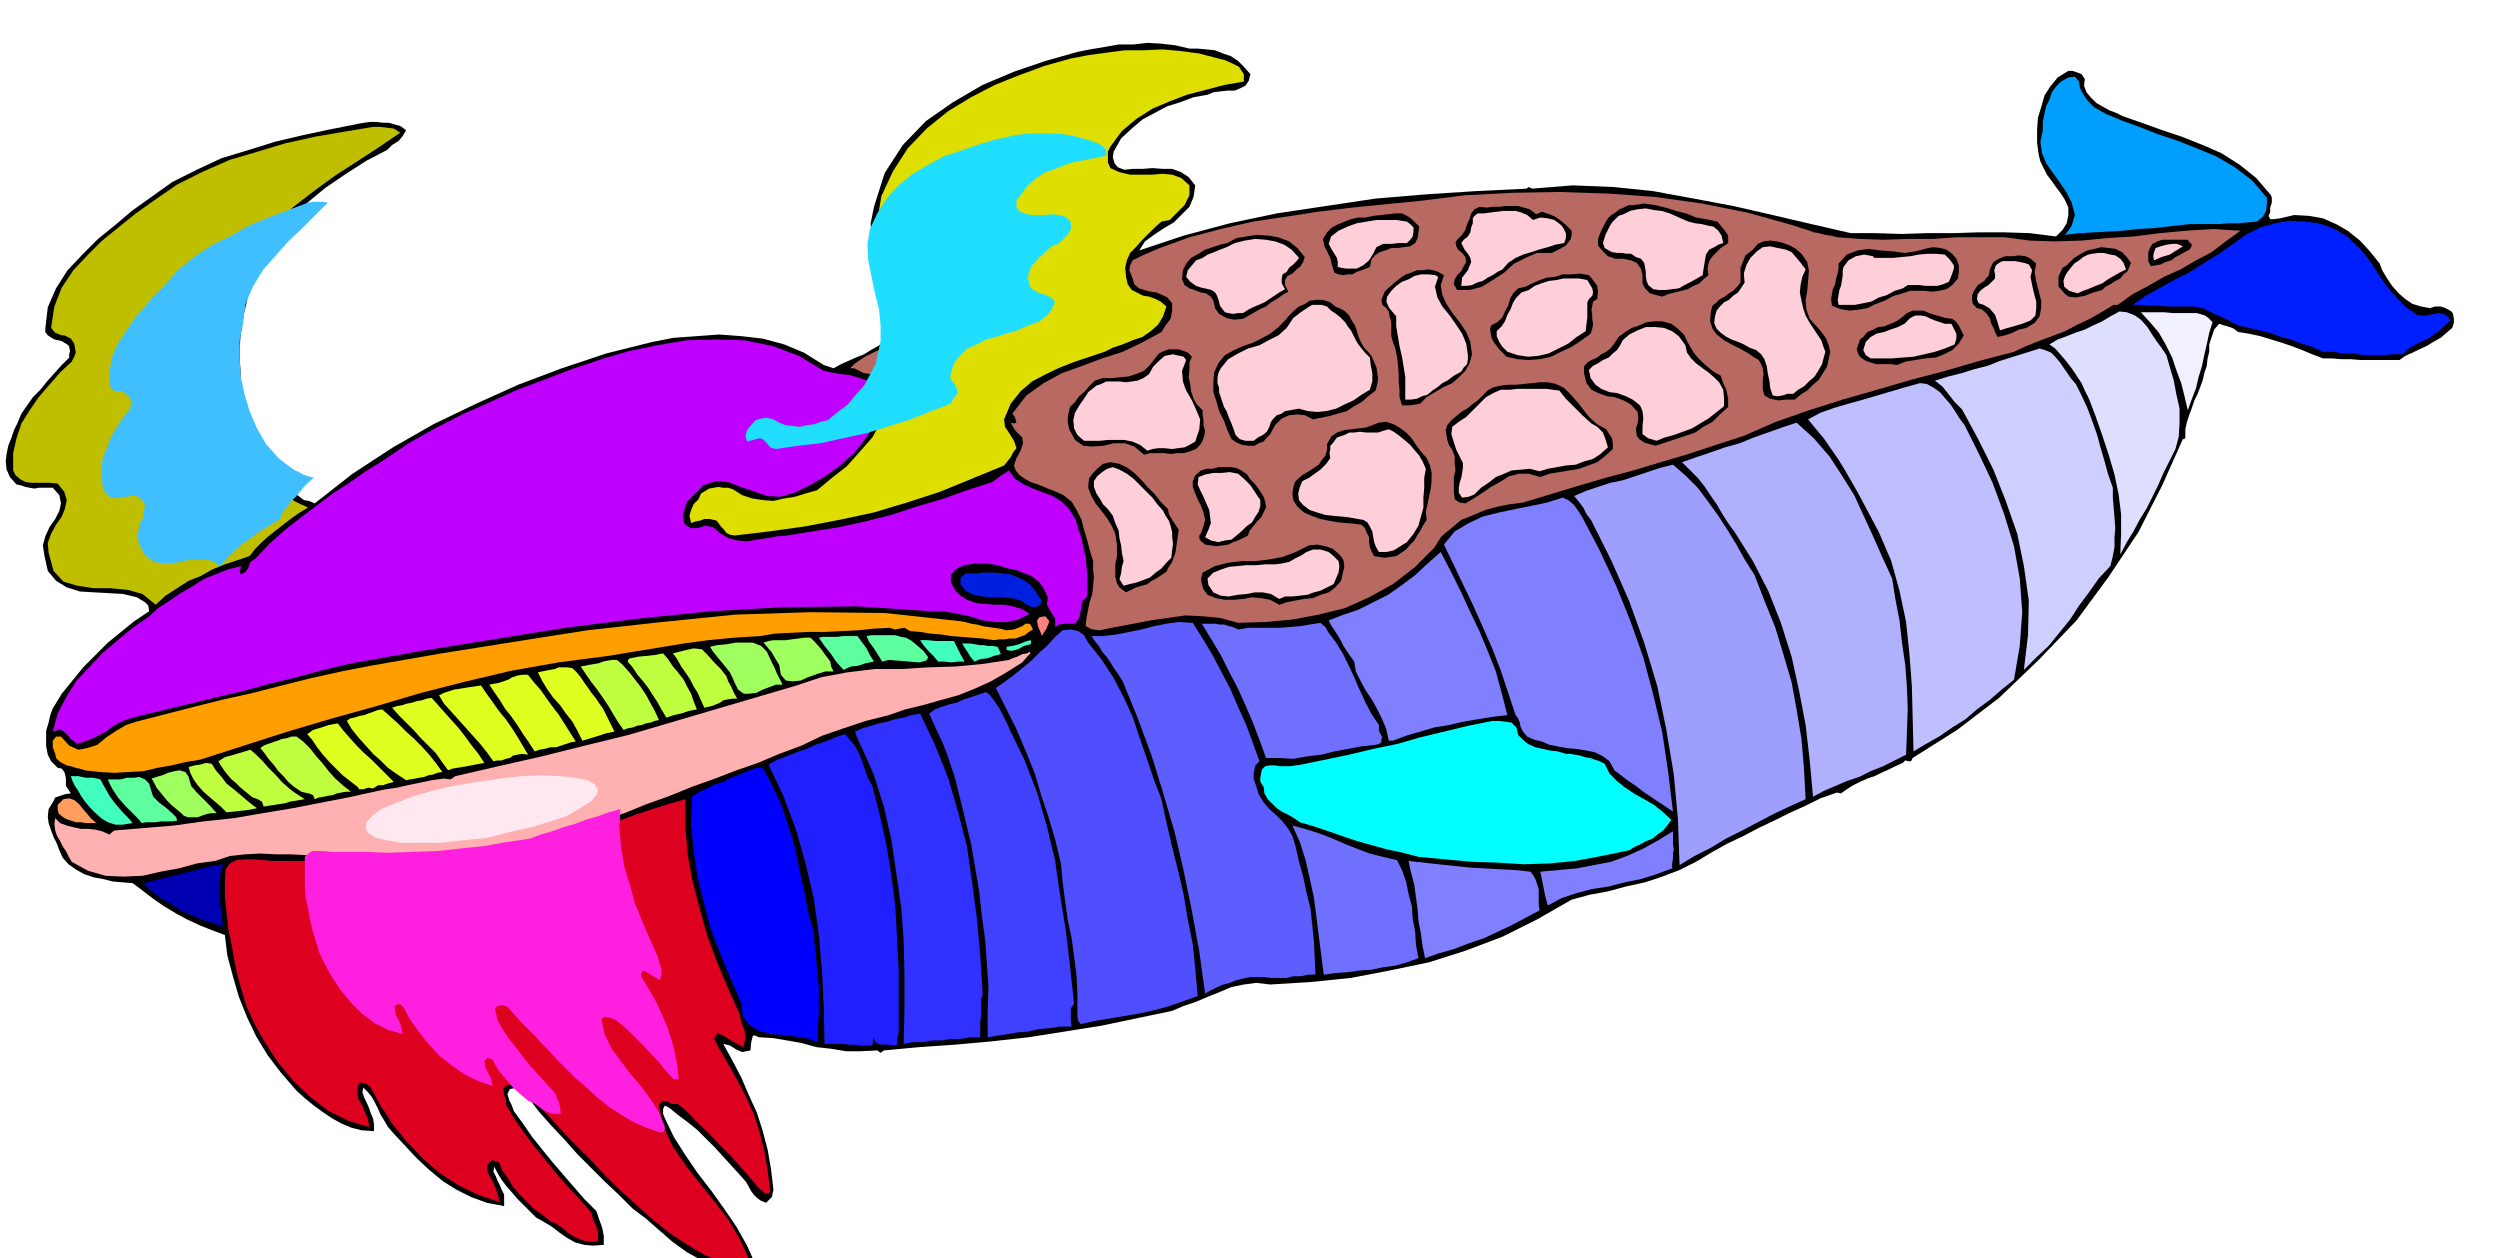 <svg xmlns="http://www.w3.org/2000/svg" width="490.455" height="246.812" fill-rule="evenodd" stroke-linecap="round" preserveAspectRatio="none" viewBox="0 0 3035 1527"><style>.brush1{fill:#000}.pen1{stroke:none}.brush6{fill:#b86961}.brush7{fill:#ffcfd9}.brush16{fill:#8080ff}.brush21{fill:#7070ff}.brush23{fill:#5eff9e}.brush24{fill:#9eff5e}.brush25{fill:#40ffbf}.brush26{fill:#bfff40}.brush28{fill:#deff1f}</style><path d="m1518 90-2 8-4 6-6 3-7 3h-9l-9 1-8 1-7 3-17 3-16 6-16 5-15 8-15 8-13 11-13 12-9 16-1 7 2 7 4 5 8 3 10-1h12l12-1 13 1h11l11 4 9 6 8 10-2 14-5 12-9 9-10 10-12 7-12 8-11 8-7 11 54-18 56-15 57-12 60-9 60-9 60-5 61-4 62-3 3-2 4 2 49-4 50 2 48 5 49 9 48 9 48 11 47 11 48 11h30l32 1 30-1h32l31-1h31l31 1 32 4 8-8 5-8 2-10v-9l-4-9-5-8-6-8-5-7-6-8-4-8-4-8-2-8-2-15v-15l1-15 4-13 4-14 7-11 9-11 13-8h5l6 2 5 2 4 6-1 8 3 8 5 6 7 7 7 4 9 5 8 3 8 4 23 8 25 9 24 8 25 10 23 10 22 14 20 16 18 21 1 3v6l-2 6v6l-2 4 2 4h4l8-1 17-4 18 1 17 3 16 7 14 8 15 12 12 13 12 15 3 8 6 10 6 9 8 9 8 7 9 6 10 3 11 2 6-2h7l6 2 7 4 2 3 1 6v5l-2 6-7 6-7 6-9 5-8 5-9 4-8 4-9 4-7 5h-47l-12-1h-12l-11-1h-11l-13-5-12-5-13-5-12-4-13-4-13-4-14-3-13-2-5-4-5-2-7-2-6-2-6 7-3 9-3 9v9l-2 8-1 9-3 9-2 9-3 8-3 8-4 8-3 9-3 8-3 9-2 9v11l-2 1h-1l-25 56-29 57-36 54-39 53-46 48-48 46-51 39-54 34-2 4h-3l-4-1-3 3-9 4-8 4-9 4-8 4-9 3-9 4-8 4-8 5-7 5-5-1-20 7-18 9-20 9-18 9-19 9-19 10-19 9-18 10-20 12-20 10-21 8-21 7-23 5-22 6-22 4-22 6-42 24-42 21-45 17-44 14-48 10-47 9-49 5-49 3-17-2-15 2-15 3-14 6-15 6-14 6-15 5-14 6-43 9-43 9-44 7-44 7-45 5-44 4-44 3-43 4-4 3-4-3-20 1h-18l-18-3-18-2-18-5-17-3-18-3-17-1-4-2h-3l-2 8-1 10-10 2-7-3-8-5-8-2 11 20 11 21 9 21 10 22 7 22 6 23 4 23 3 25-2 9-7 7-7-3-4-3-4-4-3-4-6-11-7-8-11-12-10-11-10-11-10-10-11-11-11-9-12-9-11-9-6-3-2 4v6l2 5 11 23 14 22 15 22 17 22 15 21 15 22 13 23 11 25-1 5-5 4-22-2-19-5-19-9-18-10-18-13-16-14-16-14-16-12-17-17-17-16-17-17-16-16-16-18-16-17-15-17-13-17-6-4-5-4-6-3-5 1-3 6 2 7 3 6 3 8 11 15 11 16 12 15 13 16 12 14 13 15 13 15 15 15 3 9 4 11 2 10v11l-13 1-11-1-11-3-9-5-10-7-9-7-10-6-9-5-8-8-7-7-8-8-6-7-7-8-6-8-5-8-4-8-1 6 3 6 2 5 3 6 2 5 3 6v14l-21-4-19-7-18-9-16-10-17-14-15-14-14-15-14-15-7-8-4-7-5-8-3-7-4-8-4-7-5-6-5-5-1 6 2 6 3 6 3 7 2 6 3 7 1 7v8l-15-1-12-3-12-5-11-6-12-8-11-8-11-9-10-9-19-22-16-21-14-23-11-23-10-25-7-24-7-26-3-25-16-6-15-6-15-7-13-7-15-9-13-9-13-10-12-9-12-1-12-1-12-3-11-2-12-4-9-5-10-7-7-8-4-9-3-8-4-8-3-8-3-9-1-8 1-9 5-8 3-6 6-2 6-2 7-1-6-9v-9l-1-5-1-3-3-4-5-1-8-8-4-8-2-10v-19l3-10 2-9 3-8 11-18 13-16 13-16 15-15 15-15 16-13 16-13 18-12-1-7-4-4-5-3-5-3-17-4-17-1-18-1-17-1-16-5-13-8-10-12-4-18-2-13 3-11 5-11 7-10 5-10 2-9-2-10-8-9H47l-5 1-6-1-5-1-6-2-5-1-8-9-4-9-1-10 1-9 2-10 4-10 3-9 4-8 5-12 7-10 7-10 9-9 8-10 9-10 9-10 9-9v-4l1-4-1-5-1-2-8-5-9-2-5-3-3-2-3-4v-4l3-26 10-23 14-22 18-19 19-19 21-17 20-17 21-15 28-20 30-15 30-14 33-10 32-10 34-8 33-7 35-7 6-1 7-1h8l8 1h7l7 2 7 2 7 5-4 7-5 6-8 5-6 6-25 13-25 16-25 17-23 19-22 20-18 23-15 25-9 28-6 12-3 14-3 12-2 14-2 13-1 14v13l1 15v23l4 23 5 21 9 22 10 19 13 18 16 16 20 15 6 1 7 3 46-36 49-32 49-28 52-25 51-23 53-20 54-18 56-14 26-5 28-2 27-2 27 2 26 3 26 7 24 10 24 15 6 2 6 2 9-5 9-4 9-4 10-4 8-5 9-5 8-6 9-5-3-21-4-19-5-20-5-19-6-20-2-19-1-20 4-20 13-41 22-34 28-29 33-23 36-21 38-16 38-13 39-11 15-3 18-3 17-3h18l17-2 17 1 17 2 17 4h10l11 1 10 1 10 4 9 3 9 6 7 7 8 9z" class="pen1 brush1"/><path d="M1510 90v9l-23 4-23 6-23 6-21 8-21 9-19 12-18 15-14 19-3 6v13l3 7 11 5 13 3h27l12-1 12 1 11 4 10 9v12l-3 6-3 6-9 9-9 9-5 1-5 1-8 7-8 8-8 8-7 8-7 7-4 9-2 9 1 11 2 9 5 7 6 3 8 4 7 1 8 3 6 3 7 6-4 12-6 10-9 8-10 7-12 4-12 5-12 4-10 5-18 6-18 6-18 7-17 8-17 9-14 12-12 15-8 19 1 9 6 9 5 8 3 9-4 5-3 6-4 5-4 5-39 16-39 16-40 13-40 12-42 9-42 8-43 6-42 5-6-1-4-2-3-4-3-3-6-8-8-2h-7l-5 2-6 1-5 2-2-9 2-7 3-7 6-6 3-7 5-3 5-3 6-1 5-1 6 1h6l6 2 11 7 12 4 13 2 13 1 13-3 13-2 13-4 14-4 18-15 18-14 16-18 15-17 11-20 10-20 6-22 3-22 1-30-4-30-7-30-7-29-6-30-1-30 5-30 14-30 18-28 23-24 26-21 28-17 29-15 30-12 30-11 32-9 21-4 22-3 23-3h23l22-1 23 2 22 3 23 6 8 2 9 4 8 4 6 9z" class="pen1" style="fill:#dede00"/><path d="m2524 99 1 8 5 9 5 7 7 7 7 4 9 5 8 3 9 4 22 8 23 9 24 8 25 10 22 9 22 13 21 16 18 21v8l-1 8-4 7-7 6-12 1-11 1h-12l-11 1h-35l-10 1-18 2-18 2-18 1-17 2-18 1-18 1-18 1-17 2 4-5 4-6 2-7 2-6-4-15-6-12-8-12-8-11-9-13-5-12-2-14 3-14v-10l2-10 2-9 4-8 3-9 5-7 6-6 9-5 8-1 5 6z" class="pen1" style="fill:#009eff"/><path d="m486 161-25 17-26 17-28 18-26 19-26 20-21 24-17 27-11 31-11 27-6 30-5 32v32l3 31 7 31 10 28 16 26 5 6 6 7 6 6 7 7 6 5 7 6 8 4 9 4-10 6-10 7-9 7-9 7-9 7-9 8-8 8-7 9-15 5-15 5-15 6-14 8-15 6-14 9-14 9-12 11-16-13-18-5-21-2h-20l-20-3-17-5-12-13-6-22-1-12 4-11 6-11 7-10 4-10 2-10-3-10-8-10-9-1H38l-7-1-6-3-6-5-3-6v-21l4-18 6-18 10-16 11-16 13-15 13-15 14-13 3-6 2-5-1-6-1-5-4-6-4-2-4-2h-3l-8-3-5-6 4-26 9-23 14-21 17-18 18-18 21-17 20-16 21-15 29-20 32-16 32-14 34-10 33-10 36-8 35-6 36-6h8l9 1 8 1 8 5z" class="pen1" style="fill:#bfbf00"/><path d="m398 246-15 15-16 16-17 16-16 18-15 17-12 20-9 21-3 24-4 20v21l1 22 5 23 6 20 9 21 11 19 15 17 9 7 11 8 5 2 5 3 6 2 7 2-6 5-6 6-5 6-5 6-6 6-5 7-5 6-3 8-10 6-10 6-9 6-9 7-9 6-9 8-9 9-7 9-13-7-13-1-14 1-14 3-15 1-12-2-11-8-7-13-2-9 1-8 2-9 4-7 1-9 1-6-4-7-6-4h-6l-6 1h-6l-5 2-10-2-7-7-3-15v-13l2-13 5-12 5-13 7-12 8-12 8-10 1-5v-5l-2-4-2-2-6-5h-5l-6-1-4-4-1-19 3-18 7-16 10-15 10-15 12-14 12-14 13-13 17-19 20-16 21-14 23-11 21-12 24-10 24-9 24-9 6-1h12l6 1z" class="pen1" style="fill:#40bfff"/><path d="m2231 288 27 2 29 1 29-1h30l29-2h59l30 4 31 1 32-1 31-3 32-2 32-4 32-3 33-2 33 2-18 13-17 13-19 10-19 11-20 9-19 11-19 10-18 13h-5l-15 9-14 8-15 7-15 8-16 6-16 6-15 6-15 7-42 11-41 12-42 11-41 12-42 12-41 13-40 14-39 17-34 11-33 11-34 10-33 10-34 9-34 10-33 10-33 10-16 2-15 3-15 4-14 6-15 6-12 10-12 10-9 14-24 24-26 20-29 16-29 13-32 8-32 6-33 3-33 1-22-6-21-2-21-1-21 3-21 3-21 4-21 4-20 4-9-1-8-4 1-10 2-10 2-10 3-9 1-10 1-10-1-10v-10l-4-13-3-12-4-13-3-12-6-12-6-10-10-8-11-5-8-3-7-3-8-3-6-2-7-4-6-4-5-6-2-6 3-9 5-9 3-9-1-7-9-9-5-9 4 1 3-1-2-7-3-4 17-22 21-15 22-12 25-9 24-9 25-8 23-11 24-13 5-8 6-8 2-10v-9l-6-7-6-3-7-3-7-1-8-2-6-2-6-5-2-7-4-10 1-6 3-6 6-3 6-3 7-3 7-3 7-3 36-13 38-10 39-9 40-6 39-6 41-5 40-4 41-4 57-7 58-3 57-1 59 2 56 4 57 8 55 11 54 15 6 2 6 2 7 2 8 3 6 1 8 2 7 1 8 2z" class="pen1 brush6"/><path d="m1881 260 7 3 7 5 6 5 7 7v5l-1 5-3 4-3 4-9 5-8 4h-18l-14 6-14 7-12 11-14 9-13 8-15 4h-15l-4-7 1-6 3-5 5-5 3-6 3-5-1-6-4-5-5-4-2-4-1-5 2-3 6-6 4-6 2-7 3-6 2-7 4-5 6-3 9 1 7-1h8l8-1h15l7 2 7 2 8 6 7-3 9 3zm204 9 4 5 5 6 4 6v9l-9 6-9 9-4 5-2 5-1 6 1 8-6 5-5 5-7 3-7 4-8 2-8 2-8 2-7 3-8-2-7-2-6-6-3-6v-10l-2-8-5-7-7-3-10-2h-9l-9-3-6-6-6-7v-8l3-8 3-6 3-6 3-5 4-4 5-3 5-4 5-2 6-3h6l13-2 14 2 12 3 13 4 12 3 12 5 12 2 14 3z" class="pen1 brush1"/><path d="m2045 267 5 2 8 2 8 1 8 2 6 1 6 5 4 6 2 9-6 2-5 3-6 3-4 6-1 6-1 6-1 6-1 7-7 4-7 4-8 4-7 4-8 1-8 1h-8l-7-1-6-5-2-5-1-6v-5l-1-6-1-5-4-5-6-2-6-4h-5l-6-1h-6l-6-1-4-2-5-3-2-6 3-10 5-10 3-5 4-4 4-4 6-2 8-4 9-2 10-1 10 2 9 1 10 3 9 4 9 4zm-184 0 9-3 9 1 8 2 8 6 3 4 3 6v6l-2 6-11 2-9 3-11 3-9 3-10 3-9 4-9 6-7 8-6 3-6 4-6 3-6 4-7 2-6 3-7 1h-6l1-10 7-9 2-5 2-5-1-5-3-5-4-5-2-4-2-4 3-4 5-4 3-5 1-6 2-5v-6l2-3 4-3h8l7-1 8-1 8-1h15l7 2 7 3 7 6z" class="pen1 brush7"/><path d="m1723 275-1 7-1 7-3 6-6 4-8 1-7 1h-8l-7 3-7 2-6 4-4 5-2 9-5 2-5 2-6 2-5 3h-6l-5 1-6-1-5-2-3-9-2-9-4-8-3-6-2-9 5-8 6-6 8-4 7-3 8-3 9-2h9l9-2 9-1 9-1 9-1h8l8 4 6 5 7 7z" class="pen1 brush1"/><path d="M1716 276v5l-1 6-3 4-4 4h-10l-9 1h-10l-8 4-4 8-5 8-7 6-8 4h-13l-6-1-4-1v-6l-1-5-3-5-2-3-5-9 3-9 9-7 11-5 11-4 12-2 12-2h24l13 2 4 3 4 4z" class="pen1 brush7"/><path d="m2863 300 8 9 9 12 7 11 8 12 8 10 9 10 9 9 13 9 5 1h6l5-1 6-1 5-1 5 1 4 2 5 6-7 6-6 6-7 5-7 5-9 4-8 4-8 5-6 6h-12l-12 1h-24l-13-2h-12l-12-2h-12l-13-6-13-4-13-5-12-3-13-5-13-3-13-3-13-3-6-3-5-3-6-3-5-2-11-5-10-5-11-2h-32l-12-1h-10l-11-1h-9l16-11 18-10 18-10 18-9 17-11 18-11 17-12 17-12 16-8 18-5 18-3 18 1 17 2 17 6 16 9 15 14z" class="pen1" style="fill:#001fff"/><path d="m1584 312-2 6-3 5-5 4-5 5-6 3-3 5v6l4 8-7 4-7 5-7 4-6 5-7 3-7 4-7 4-7 4-11 1-9-2-9-5-5-7-2-9-3-5-6-4-6-1-8-3-6-2-6-4-3-7 1-11 4-8 6-7 9-5 8-5 9-3 9-3 9-2 11-6 12-2 13-2 14 1 12 2 13 5 10 8 9 11zm1077-15-1 3-2 3-6 3-5 3-6 3-5 4-7 2-6 3-6 1-6 1-3-6v-11l2-5 3-5 6-3 6-2h31l2 3 3 3z" class="pen1 brush1"/><path d="m1577 313-3 4-4 4-5 4-3 5-5 3-1 5v6l4 7-7 4-6 4-6 4-6 4-7 3-7 3-6 3-6 4h-6l-6 1-6-1-4-1-6-8-2-8-2-5-2-3-4-3-4-1-9-2-6-2-7-5-5-6 2-8 5-6 5-6 8-3 6-4 8-3 7-3 8-3 10-5 12-3 13-2 13 1 11 2 11 4 9 6 9 10z" class="pen1 brush7"/><path d="m2187 308 7 10 2 11-1 12-1 12-2 11 1 12 4 11 10 11 5 6 5 7 3 8 2 8-2 9-2 9-5 8-5 8-7 6-7 7-8 5-7 6h-10l-10 1-10-2-7-4-2-7v-13l1-6-1-7-2-5-3-5-5-3-9-6-9-5-10-5-9-5-9-7-5-7-3-9 1-12 2-7 5-4 4-4 6-3 5-4 5-3 5-5 4-5v-18l2-5 4-10 9-7 6-7 7-3 8-1 8 1 8 2 8 3 7 4 7 6z" class="pen1 brush1"/><path d="m2650 299-8 5-8 5-10 3-9 4-1-5 1-5 2-5 6-2 7-2 7-1h6l7 3zm-458 28-4 9-2 9-1 10 2 10 2 9 3 9 5 9 6 9 4 6 4 6 2 6 3 8-2 7-2 8-4 7-5 8-7 6-6 6-7 4-6 5h-7l-6 2-6 1-6-1-3-9-1-9-2-9-1-8-3-9-4-6-6-5-8-3-7-4-7-3-8-3-6-3-7-5-5-5-3-7 1-8 2-7 4-5 5-5 6-3 5-5 6-4 4-6 4-6-1-11 3-10 5-9 8-8 7-5 9-1 9 2 10 2 7 3 6 7 5 6 6 8z" class="pen1 brush7"/><path d="m2370 308 5 6 3 8v8l-1 8-7 8-7 5-9 2-8 1-9-1h-18l-9 3-11 3-11 6-11 4-10 5-12 2-10 1-11-2-10-4-1-8 1-6 1-6 3-6 1-7 2-6 1-6v-6l10-11 13-5 13-2 15 2 14 1 15 2 14-2 15-4 6-1 9 1 7 2 7 5zm217 11-2 5-2 5-5 4-4 5-6 3-6 4-6 3-4 4-11 3-10 4-11 2-9-1-5-4-3-4-4-4v-12l2-5 3-6 5-3 9-9 10-6 6-3 9-2 8-2 9 1 8 1 8 4 5 5 6 8z" class="pen1 brush1"/><path d="m2581 327-8 4-7 4-7 4-7 5-8 3-7 3-8 3-7 3-10-3-6-5-1-7 2-6 3-5 4-5 4-5 6-4 5-4 6-3 5-1 7-1h7l8 2 6 1 6 4 4 5 3 8zm-209-5v4l-2 6-2 5-2 5-7 3-7 2h-14l-8-1h-14l-6 4-10 3-9 5-10 3-9 5-10 2-10 2h-20l-1-6 1-6 1-6 2-5 1-6 1-6v-6l1-5 6-8 9-5 10-2 11 2 1 2h23l10-1 11-1 10-2 11-1h10l11 1 6 6 5 7z" class="pen1 brush7"/><path d="m2472 320-2 10 2 12 3 11 3 12v9l-2 10-6 8-10 6-9 2-8 4-9 3-9 2-3-6-2-5-3-6-1-5-4-6-3-3-4-3-5-1-5-5-1-5v-5l2-5 5-8 8-5 2-3 3-3 1-4 1-5 4-8 7-4 7-3h9l8-1 8 1 6 3 7 6z" class="pen1 brush1"/><path d="m2467 328-2 8 2 10 2 9 3 11v8l-1 9-6 6-10 4-7 2-7 2-7 2-6 2-3-10-3-9-7-8-7-4-6-2-2-5 1-6 3-4 5-4 5-3 4-4 4-4v-5l-1-5 2-6 4-3 4-2h16l5 1 5 1 6 2 4 7z" class="pen1 brush7"/><path d="m1753 334-4 12 2 12 5 11 8 12 8 10 8 12 5 12 2 15-3 11-5 9-8 8-8 7-11 5-10 6-10 6-8 8-6 1-6 1h-10l-3-10v-9l-1-10v-10l-1-11-1-9-2-10-3-8-2-7v-18l-2-6-1-6-4-5-4-3-1-6 2-5 2-5 4-4 8-7 9-7 5-3 6-2 7-3h7l6-1 7 1 6 2 7 4z" class="pen1 brush1"/><path d="m1746 336-4 12 3 13 6 11 9 11 7 10 8 12 5 12 2 14v5l-1 6-4 4-3 5-9 5-8 6-6 3-6 5-6 4-6 5-7 2-6 3-7 1h-7v-27l-2-13-2-12-3-13-2-12-2-12v-12l-5-6-4-5-3-7 1-6 5-7 6-6 7-5 8-3 7-4 8-2h9l9 1 1 1 2 1z" class="pen1 brush7"/><path d="m1929 334 5 6 5 7 1 7-1 9-5 3-1 5-1 5 1 6v5l1 6-1 6-2 6-11 8-12 8-13 6-12 6-14 3-13 1-14-1-13-3-9-9-6-8-3-5-1-5-1-6 1-5 8-4 6-6 3-7 4-7 2-8 4-7 6-6 9-2 8-4 9-4 9-3 10-1 9-3h11l10-1 11 2z" class="pen1 brush1"/><path d="m1933 350 1 5-1 4-4 4-2 4v18l-1 8-1 9-11 7-10 8-12 6-12 6-13 3-12 1-13-2-12-4-6-6-4-6-3-7v-6l6-6 4-6 3-8 4-7 3-8 4-6 6-6 9-3 7-5 8-3 9-3 9-1 9-2h19l10 2 3 5 3 5z" class="pen1 brush7"/><path d="m1656 422 4 4 5 6 3 7 3 7 1 6 1 8-1 6-2 8-9 7-8 7-9 5-9 6-11 3-10 3-10 2-10 2-10-5-9-1-10 1-9 4-8 8-6 11-4 4-4 5-6 2-5 3h-8l-7-1-7-3-6-4-5-11-4-11-6-12-3-11-4-12v-12l1-12 5-11 8-10 11-6 11-5 12-4 10-5 11-6 9-7 9-9 5-6 6-6 6-5 7-3 6-4 8-1h8l9 3 6 5 7 3 5 3 5 5 3 6 4 6 2 6 2 7 3 7 4 7z" class="pen1 brush1"/><path d="m1633 391 3 5 4 5 3 6 3 6 3 5 4 5 4 5 6 6 1 9 2 10v10l-3 10-10 6-10 7-11 5-10 5-12 3-11 1-11-1-11-3-6 1-5 1-6 1-4 3-6 2-4 4-3 4-2 6-3 6-5 4-6 3-5 4h-10l-7-2-5-5-2-6-3-8-3-7-3-8-3-5-2-6-2-6-2-6v-5l-2-6v-6l1-6 3-6 9-11 12-7 12-6 14-4 11-6 12-6 10-9 8-12 9-7 9-6 5-3h11l7 2 5 5 6 4 5 4 6 6z" class="pen1 brush7"/><path d="m2370 387 4 3 4 5 3 6 3 6-6 10-8 8-10 5-10 4-13 1-12 2-12 2-10 4-7-1h-18l-7-2-6-2-6-4-3-4-2-6 2-6 2-6 4-3 5-6 7-3 6-3 8-1 7-3 7-3 6-4 7-6 7-3h13l7 3 6 2 7 2 7 2 8 1z" class="pen1 brush1"/><path d="m2630 431 4 14 5 17 3 16 4 18v17l-1 17-4 15-8 16-7 14-6 14-7 14-7 14-8 13-8 15-8 13-8 15 1-25v-24l-3-24-5-24-7-24-8-24-8-23-8-21-5-10-4-9-6-9-6-9-7-9-6-7-7-8-7-5 10-6 11-4 10-4 12-4 10-5 11-5 10-6 11-6 9 1 10 4 7 5 8 9 5 8 6 9 6 8 6 9z" class="pen1" style="fill:#dedeff"/><path d="m2677 383 4 3 5 5-4 13-3 14-3 13-3 14-4 13-3 13-5 13-5 14-4-17-4-16-6-16-5-15-8-16-8-14-11-13-11-12h28l11 1h29l10 3z" class="pen1" style="fill:#f0f0ff"/><path d="m2369 393 3 6 3 6v6l-2 7-12 5-12 4-13 3-13 3-14 1-12 1h-26l-6-4-3-6 3-10 6-6 7-4 9-2 8-3 9-3 8-4 7-7 6-3h7l6 1 6 3 5 2 6 2 6 2h8z" class="pen1 brush7"/><path d="m2045 407 3 7 4 7 4 7 6 7 5 5 7 6 6 5 9 5 3 9 4 9 2 10v10l-10 9-9 9-11 6-10 7-12 4-12 4-12 4-12 4-8-2-6-2-6-4-3-4-1-9 2-6 1-7-1-7-8-9-9-5-11-4-9-1-11-4-8-4-6-8-3-12v-8l4-5 5-3 7-3 5-4 6-3 5-4 4-5 6-9 8-6 8-5 9-3 9-4 10-1h9l11 3 8 6 8 8z" class="pen1 brush1"/><path d="m2046 419 2 9 5 7 6 6 8 6 7 5 7 6 6 6 5 9 1 10v10l-10 8-9 7-10 6-10 6-11 4-11 4-11 3-10 4-10-3-7-5v-10l1-9-1-9-3-7-9-7-8-4-11-4-9-1-10-4-7-5-6-8-2-10 5-5 6-3 6-4 7-3 5-5 5-4 4-6 3-6 8-7 10-5 10-4h12l10 1 10 4 8 6 8 11z" class="pen1 brush7"/><path d="m1000 450 9 2 11 2 10 1 11 3 9 3 10 3 9 5 10 7-7 19-9 20-12 17-14 18-17 15-18 13-19 11-18 9-18 5-16-1-17-6-15-5-15-6-15-1-15 5-14 14-6 6-3 9-2 9 2 9 7 5h9l9-3 10 2 8 7 10 6 11 3 12 1 12-2 13-2 11-2 12-1 31-5 32-5 32-7 32-8 30-10 31-9 31-11 31-10 9-7 11-7 7 10 11 7 11 5 13 5 11 4 11 7 9 9 8 13 3 11 4 11 2 11 3 12 1 11 1 12v24l-6 7-2 11-2 9-5 7h-13l-6 1-5 3v-10l-5-8-5-9 1-9-5-11-6-8-9-7-8-3-10-4-10-2-10-3-9-2-8-1h-14l-6 1-7 1-6 3-5 3-4 5-1 8 3 7 3 5 6 6 8 5 11 4 11 1 12 1h11l11 2 10 3 10 6-14 7-13 3h-15l-15-2-16-5-15-3-15-3h-15l-91-6-90 1-89 5-88 9-88 11-87 14-87 14-85 15-34 8-33 9-33 8-33 9-34 8-33 8-33 8-33 8-9 3-9 4-8 5-8 6-8 4-8 4-9 3-8 3-8-6-6-7-7-5-9 3 6-22 11-21 12-19 16-17 16-17 18-15 18-15 19-13 12-11 14-9 13-9 14-8 14-9 15-6 15-6 16-4-2 5 1 5 5-2 4-5 3-8 6-4 17-18 18-16 19-15 20-15 20-15 20-13 20-14 21-13 31-21 32-18 33-17 34-15 33-15 35-13 34-13 36-12 31-9 34-7 35-6 36-1 35 1 34 7 32 12 30 18z" class="pen1" style="fill:#bf00ff"/><path d="m1081 462-7 1-6-2-6-5-5-2-8-1-6-3-6-3h-5l6-6 6-4 6-4 6-3 6-3 7-3 7-2 8-1-1 10v11l-1 10-1 10z" class="pen1 brush6"/><path d="m2520 466 7 14 7 15 6 16 6 17 4 15 5 17 4 15 6 17v12l1 12 1 12 1 13-1 11v12l-2 11-3 12-14 15-12 17-12 16-11 17-13 16-13 16-15 14-15 15 5-42 1-42-6-42-8-39-14-40-15-38-19-38-19-35-9-9-7-9-8-10-9-7 16-5 16-4 16-5 16-4 15-6 16-5 16-5 16-5 7 2 7 3 5 5 6 7 4 6 5 7 4 6 6 7z" class="pen1" style="fill:#cfcfff"/><path d="m1447 433-3 7v9l-1 9 2 9 1 8 3 9 4 7 7 7v5l1 7v6l2 7-1 6-2 6-3 5-5 5-8 3-7 2h-8l-7 1-9-1h-17l-7 2-12-10-11-4h-14l-12 3-14 1-11-1-10-7-7-13-2-10 1-9 2-8 6-6 5-7 7-6 6-7 6-6 9-3h11l10-1 11-1 9-3 10-4 7-7 7-9 4-5 6-3 6-2h12l6 2 5 2 5 5z" class="pen1 brush1"/><path d="m1440 437-5 13 1 13 4 11 7 12 5 11 5 12-1 12-5 15-7 4-6 3-8 1-7 1-9-1h-8l-7 1-6 2-9-7-9-4-10-2h-20l-10 1h-19l-8-7-4-8-1-10 2-9 6-10 7-10 3-5 5-4 5-4 6-2 6-3h16l8 1 7-1 7-1 7-3 7-5 5-9 7-7 7-6 10-2 4 1 5 1 4 1 3 4z" class="pen1 brush7"/><path d="m1950 521 3 5 4 6 1 6v7l-10 9-9 7-11 4-11 4-12 2-12 2-12 2-11 4-14-4h-12l-12 3-11 7-11 6-10 7-11 7-10 6-7-1-6-4-1-9v-18l2-8-1-9v-8l-3-8-4-6-2-6-1-6-1-6 2-6 5-6 6-5 6-5 7-4 6-5 7-5 6-6 6-6 7-4 9-2 9-1h10l9-1 10-1 9-1h10l10 2 10 5 8 8 8 9 7 9 8 10 9 8 11 6z" class="pen1 brush1"/><path d="m2385 516 17 34 17 36 14 38 12 39 7 39 3 41-3 41-7 41-15 12-15 13-15 11-14 12-16 10-16 11-16 9-15 9-1-40-1-39-3-40-4-38-8-38-10-36-15-35-17-32-8-15-8-14-8-14-8-13-9-13-9-13-10-12-9-11 15-8 17-6 17-5 18-5 17-5 17-5 17-5 18-5 8 1 9 5 7 5 7 8 6 7 6 9 5 8 6 8z" class="pen1" style="fill:#bfbfff"/><path d="m1932 514 7 4 7 7 3 8 3 10-9 8-9 6-11 3-10 4-12 1-11 2-11 2-10 3-12-3-11 1-11 1-9 4-10 4-9 7-9 6-8 8-7 3-8 1-4-6v-6l1-6 2-6 1-6 1-6v-6l-3-6-5-10-3-9-3-10 1-9 8-6 9-6 8-8 8-8 8-8 9-5 9-4h12l7-1h37l7 1 8 1 8 10 10 10 10 10 11 10z" class="pen1 brush7"/><path d="m1732 556 4 9 2 9v9l-1 10-2 9-2 10-2 9 1 10-4 6-3 6-4 6-4 7-5 5-5 6-6 4-6 4-7 1-7 1-7-1-6-1-3-6-2-5-1-6v-6l-3-6-2-5-4-4-6-1-11-1-11-1-12-2-10-2-11-4-9-4-8-7-5-8-1-8 1-7 2-7 5-5 5-4 7-4 6-4 6-4 4-6 4-5 2-7v-7l5-9 7-5 9-3 9-1 8-1 9-1 8-3 8-3 9-1 9 3 7 4 8 6 6 6 6 9 6 8 7 8z" class="pen1 brush1"/><path d="m2297 702 4 25 5 26 3 27 4 27 2 27 1 27-1 27-1 28-14 7-14 7-15 6-14 7-15 5-14 6-14 6-13 7-4-44-5-43-8-42-9-41-13-41-15-38-19-37-22-35-8-11-7-11-7-12-7-10-8-12-8-10-10-10-9-9 17-6 18-6 17-6 18-5 17-7 17-6 17-6 18-6 21 19 19 22 15 23 15 24 11 24 12 26 11 25 12 26z" class="pen1" style="fill:#b0b0ff"/><path d="m1731 569-2 11v12l-1 12v12l-3 11-3 11-6 10-8 10-8 5-8 5-9 2h-9l-4-7-2-6-1-6-1-6-3-6-3-5-5-3-6-1-11-2-9-1-11-1-9-1-10-3-9-3-8-6-5-6-1-8 2-8 3-7 8-4 7-5 7-5 7-7 5-7-1-6 1-5v-4l3-3 5-7 9-3 6-3h6l7-1 8 1h14l6-2 7-2 6 3 7 5 6 5 7 6 5 6 6 7 4 7 4 9z" class="pen1 brush7"/><path d="m1418 618 1 6 4 7 4 6 4 6-1 7-1 7-1 7-1 7-2 5-2 6-4 6-3 6-6 4-6 4-6 3-5 4-7 2-7 2-6 3-6 3-8-6-3-5-2-8v-16l2-8v-15l-2-13-4-9-6-10-6-8-8-10-5-9-4-10 1-11 5-7 6-6 6-5 9-2 11 2 10 5 8 6 9 9 7 8 9 9 7 9 9 9z" class="pen1 brush1"/><path d="m2130 698 12 31 13 32 10 33 10 34 6 33 6 36 3 35 2 38-20 9-19 9-19 10-19 10-20 10-18 11-20 10-18 11-2-56-5-54-9-54-11-53-16-53-18-50-22-50-24-48-6-8-4-8-6-8-5-6 14-6 15-5 15-5 15-3 15-5 15-5 15-5 16-4 15 13 15 15 12 16 13 18 11 17 11 18 10 18 12 19z" class="pen1" style="fill:#9e9eff"/><path d="m1412 620 3 6 4 6 2 6 2 8v6l1 8-1 8-1 9-6 6-6 7-7 5-7 6-8 3-8 3-9 2-7 2-5-8 2-7 1-8 2-7-2-10-1-9-2-9-1-9-4-9-3-9-6-8-6-6-4-7-4-6-3-8v-7l4-6 6-5 6-4 7-2 8 3 9 5 8 6 8 8 7 7 8 8 6 8 7 8z" class="pen1 brush7"/><path d="m1534 603 2 6 1 7-3 6-3 6-5 5-4 5-5 6-2 6-6 3-6 3-6 2-6 3-7 1-7 1-7-1-7-1-5-4-2-3v-4l2-3 3-8 2-8-2-9-3-8-4-8-3-7-3-8v-7l3-7 7-6 6-2h8l7-2h15l7 1 6 3 7 5 4 6 6 6 5 7 5 8z" class="pen1 brush1"/><path d="M1530 607v7l-2 7-4 6-4 7-7 5-6 6-6 5-6 5-8 1-8 2-9-2-7-4 4-9 3-8-1-8-1-8-4-9-3-7-4-8-3-7 1-9 8-3 10-2h10l10-1 10 2 7 6 8 8 6 9 6 9z" class="pen1 brush7"/><path d="m1921 628 21 40 20 43 17 42 16 45 12 45 11 46 7 47 6 49-9-6-9-6-9-6-9-6-9-7-9-6-9-7-8-6-6-11-8-6-10-5-10-2-12-2-12-1-11-2-10-2-9-4-9-2-9-4-5-6-3-6-1-5-2-5-3-4-9-27-9-27-10-26-11-25-12-27-12-25-12-25-12-25 13-16 17-10 17-8 20-5 19-4 20-4 19-4 19-6 7 3 7 6 5 7 5 8z" class="pen1 brush16"/><path d="m1627 674 4 6 1 8-2 8-2 9-7 8-8 6-10 3-9 4-11 1-11 2-10 2-9 3-11-6-11-2-11-1-11 2-11 1h-11l-11-2-10-4-5-7-2-6-1-7 2-7 15-8 16-4 17-2h17l16-2 16-3 16-6 16-8 10-1 10 2 9 3 9 8z" class="pen1 brush1"/><path d="m1625 681 1 6-1 8-3 7-3 7-8 4-8 4-8 2-8 3-9 1-9 1h-9l-7 3-10-6-10-2h-10l-10 2-11 1-10 2-10-1-9-4-6-9-1-8 7-7 10-4 9-3 11-1 10-1h12l11-1h12l8-1 9-2 7-4 8-4 6-4 8-3h9l10 3 6 5 6 6z" class="pen1 brush7"/><path d="m1749 670 12 23 12 24 11 24 12 25 10 24 10 25 7 26 7 27-18 2-18 3-18 3-17 4-18 3-17 5-17 5-16 6h-5l-3-14-5-12-6-12-6-11-8-12-6-11-6-12-2-12-5-7-4-6-4-6-3-6-4-7-4-6-4-6-3-6 18-7 18-6 18-9 18-9 17-12 16-12 15-14 16-14z" class="pen1 brush16"/><path d="m1262 725 3 5-3 5-6 2-6-1-11-7-10-3-12-1h-12l-12-1-11-2-10-5-6-8v-7l3-3 3-3h15l5-1h15l10 1 9 1 10 4 7 3 8 6 5 6 6 9z" class="pen1" style="fill:#001fde"/><path d="m1222 765 9-1 10-4 4-3h4l2 1 3 6-5 3-5 4-6 2-5 2h-7l-6 1h-7l-6 1-14-2-13-1-13-1-12-1-13-2-13-1-12-2-12-1-7-4-6 1-6 1-6-2-19 1-19 2-20 1-20 1h-21l-20 1-20 1-18 3-32 2-31 3-30 4-30 5-31 5-30 5-31 4-30 4-57 10-55 13-55 14-54 16-54 15-54 16-53 17-53 17-18 3-17 4-17 3-17 4-18 1-17 1-18-1-18-2-6-2-5-1-6-2-5-1-6-3-3-2-4-4-1-5-3-8v-8l4-5h6l10 11 11 5 11-2 12-4 11-9 12-8 12-7 12-4 35-9 35-9 36-9 36-8 35-9 36-9 36-8 36-7 86-15 88-14 89-14 90-10 89-9 91-3 91 1 92 10 6 1 7 2 7 1 7 2 7 1 7 1 7 1 8 2z" class="pen1" style="fill:#ff9e00"/><path d="m1274 754-2 5-2 5-3 4-2 4-2-5-3-7-1-7 3-4 7-1 5 6z" class="pen1" style="fill:#ff8080"/><path d="m1448 756 12 19 12 20 11 21 11 21 9 21 10 22 8 22 8 22-5 5-2 9v8l3 8 3 10 6 10 7 8 9 8 7 7 7 9 5 9 4 13 4 18 5 18 4 19 5 20 2 19 2 20 1 20 1 21h-9l-9 2h-9l-8 2h-19l-9-1h-17l-9 2-8 2-7 3-8 2-7 3-8 4-7 4-7-51-9-49-10-49-11-47-14-48-14-45-17-46-18-44-5-8-5-7-5-8-4-6-6-7-4-7-5-6-4-6h15l16-2 15-3 15-3 15-4 15-3 15-2 17 1z" class="pen1" style="fill:#5e5eff"/><path d="m1613 768 9 12 8 13 7 14 7 15 6 14 7 15 7 14 10 15v7l4 8-1 3v3l-3 2-4 1-18 2-16 3-16 3-16 4-17 2-17 3-17-1h-16l-8-22-8-21-9-21-9-20-11-21-10-20-12-20-11-18h16l6 1h5l6 2 5 1 6 3 13-2h38l12-1 12-1 12-2 13-2 6 5 4 7z" class="pen1 brush21"/><path d="m1321 780 16 20 15 23 12 23 11 24 8 24 9 26 8 24 10 26 6 28 7 30 7 28 7 30 5 30 6 30 3 30 3 33-17 6-17 6-18 5-18 4-18 3-18 3-18 3-18 4-3-4-1-5v-25l-1-24-3-24-3-22-5-24-3-22-3-23-2-22-7-29-8-27-9-27-8-27-11-27-11-26-13-26-12-24 10-7 11-8 11-9 11-9 10-10 10-9 9-10 9-8 10-1 9 2 7 5 5 9z" class="pen1" style="fill:#4f4fff"/><path d="m1107 778 14 12 6 8-3 4-8 2-12-1-12-1-13-1-8 2-5-8-5-8-6-8-3-7 6-1h29l7 2 6 1 7 4zm-46 25-10 2-9 3-9 1-9 4-9-10-6-9-8-10-7-10 5-1h18l6-1h18l5 7 6 8 4 8 5 8z" class="pen1 brush23"/><path d="m1008 803 1 6 3 6h-10l-10 3-11 4-9 4-10 1-8-1-6-7-2-12-5-8-4-7-5-6-5-6 6-2 6-1h15l7-1 8-1 7-1h8l6 6 7 8 5 7 6 8z" class="pen1 brush24"/><path d="m1158 778 3 6 3 6 3 6 4 7h-8l-8 1-9-1h-7l-6-7-6-6-6-7-4-6h9l10 1h22zm93 4-8 2-7 4-8 2-6-1v-4l7-1 8-2 7-3 7-2 1 2-1 3z" class="pen1 brush25"/><path d="m937 804 3 6 3 7 3 6 4 8h-8l-8 3-8 3-8 4-9 1h-6l-7-5-4-8-3-7-3-6-4-5-4-5-5-6-4-5-4-5-3-5 9-2 11-1 11-2h21l10 4 7 7 6 13z" class="pen1 brush24"/><path d="m1211 785 2 4 2 5-8 2-8 3-9 1-7 3-5-6-3-5-4-6-3-5h10l11 2h5l5 1h6l6 1z" class="pen1 brush25"/><path d="m882 821 2 6 4 7 3 7 4 7h-6l-6 1-5 1-4 3-10 4-9 2-4-9-4-9-5-8-4-8-6-9-5-7-5-9-5-7 8-2 8-2 9-2 10 1 7 7 8 9 8 8 7 9z" class="pen1 brush26"/><path d="m1079 868-28 7-27 9-26 9-25 12-27 10-26 11-26 9-26 10-28 10-27 11-28 10-27 11-29 9-28 9-29 8-29 7-29 4-29 5-29 3-28 3-30 1-29 1h-77l-19 1-19-1h-18l-20-1-19 1-18 2-18 6-22 3-22 6-22 4-22 5-23 1-22-1-21-6-20-11-4-7-3-6-4-6-3-6-4-7-2-6-1-8 1-7 6 6 8 3 8 2 9 2h9l9 1 8 2 9 4 3-3 3-2 36-3 36-3 36-5 37-4 35-6 36-6 36-7 36-7 13-3 14-3 14-3 14-2 13-3 15-3 14-3 15-2 8 1 6-4 52-12 53-12 52-13 53-13 51-15 51-15 51-15 51-15 30-10 32-6 33-4h33l32-2 33-1 32-3 33-5 4-2 6-2 6-3 6-1 3-2 1 2-3 3-7 8-19 12-19 11-20 9-20 8-22 6-21 6-21 5-20 7z" class="pen1" style="fill:#ffb0b0"/><path d="m805 793 6 7 6 9 6 7 7 9 4 8 5 9 3 9 4 10-10 2-9 3-9 2-9 3-6-10-5-9-6-9-5-8-7-9-6-7-6-9-6-7 1-3 2-1 10-2 11-1 9-1 10-2zm-5 81-5 1-5 2-6 1-5 2-6 1-5 2-6 1-5 2-7-10-6-10-6-10-6-9-7-10-7-9-7-10-6-9 5-1 5-1 6-1 6-1 5-2 5-1 6-1h6l7 6 8 9 7 9 7 9 6 9 6 11 5 9 5 11z" class="pen1 brush26"/><path d="m714 835 4 6 5 6 4 6 5 7 3 6 4 8 3 6 4 8-10 2-9 3-10 3-10 3-6-12-6-11-8-10-7-10-9-10-7-10-6-10-5-10 5-1 5-1 5-1 6-1 4-2h11l6 1 5 5 5 6 4 6 5 7zm-15 65-6 1-6 2-6 2-6 2h-7l-7 2-6 1-6 2-7-11-7-10-7-11-7-10-8-10-6-10-7-10-6-9 5-1 6-1 6-2 6-2 5-3 6-2 6-1h7l7 9 8 9 7 10 8 11 7 9 7 11 7 11 7 11zm-115-68 6 9 8 11 7 10 9 11 7 10 7 11 6 10 7 12-7-1-6 1-5 1-4 3-5 1-5 2h-5l-5 1-8-11-8-10-9-10-8-9-9-10-9-10-9-10-6-10 6-3 6-2 6-2 7-1 6-1 6-1 7-1 7-1z" class="pen1 brush28"/><path d="m1226 886 18 37 15 39 12 41 10 42 6 42 7 43 5 43 5 45-4 6v14l1 8h-14l-13 2-13 1-12 3-13 1-12 2-13 2-12 2v-31l1-30-2-29-2-28-4-29-3-28-5-30-5-29-5-21-5-21-5-20-5-20-7-21-7-19-9-19-8-18 7-5 8-3 9-3 9-2 9-4 9-3 9-3 9-3 4 3 5 6 4 6 4 6 3 6 3 6 3 6 3 7z" class="pen1" style="fill:#4040ff"/><path d="m524 847 8 9 8 9 8 9 9 10 7 9 8 11 8 10 8 12-11 2-10 2-6 1-6 1-6 1-5 2-8-11-7-10-9-9-9-9-9-10-9-9-9-9-8-9 6-2 6-1 6-2 6-1 6-2 6-1 6-2 6-1zm13 90-6 1-5 2-6 1-5 2-6 1-5 1-6 1-5 1-12-8-10-7-9-9-9-8-9-10-9-10-8-10-6-10 4-3 5-1 6-2 6-1 5-2 6-2 5-2 6-1 9 8 10 9 9 9 11 10 9 9 9 10 8 10 8 11z" class="pen1 brush28"/><path d="m1193 1207-2 6v20l-1 7v19h-12l-12 2h-12l-11 2h-12l-11 2h-12l-11 2 1-42v-42l-1-42-3-40-6-42-6-40-9-40-12-38-3-7-3-7-3-7-3-6-3-7-3-6-3-7-2-6 9-4 10-3 10-3 10-2 9-3 11-2 9-3 11-2 18 38 16 40 12 41 11 43 6 42 6 45 4 45 3 47z" class="pen1" style="fill:#3030ff"/><path d="m1841 883 2 9 6 6 6 5 9 4 9 2 9 2 9 1 10 3h5l6 1 6 1 6 2 6 1 6 2 6 2 6 3 6 12 9 9 10 8 12 8 11 6 12 7 10 8 11 10-5 7-5 6-7 5-6 5-8 3-7 4-7 3-6 4-34 7-32 6-31 3-31 1-32-2-31-1-33-3-32-3-19-5-19-4-18-5-18-5-18-6-17-6-18-6-17-5-7-5-7-4-8-4-6-4-6-6-5-5-4-7-1-8-4-6v-5l1-6 1-4 4-4 6-1h6l6 1h13l6-1 7-1 29-6 29-6 29-7 29-6 28-8 29-7 29-7 30-6h8l8 1 7 1 6 6z" class="pen1" style="fill:#0ff"/><path d="m478 949-7 2-6 2h-6l-6 4-6-1-6 2h-5l-2-3-9-7-9-7-8-8-8-8-8-9-7-9-6-9-6-7 7-5 10-3 9-3 11-2 7 9 8 9 8 9 9 9 9 8 9 9 9 9 9 9z" class="pen1 brush28"/><path d="m1059 954 9 35 8 36 6 37 5 39 2 38 2 38v77l-2 7v8l-10-1h-9l-4-1-3-2-2-4v-4l-1 6-1 6h-15l-7-1h-7l-8-1h-21l-1-44-2-44-4-45-6-43-10-43-12-42-15-40-18-38 11-6 11-4 12-5 12-4 11-5 12-4 12-5 12-4 5 6 6 7 4 7 4 9 3 8 3 9 3 8 5 9z" class="pen1" style="fill:#1f1fff"/><path d="M426 961h-6l-6 1-5 1-5 2-6 1-5 1-6 1-5 2-2-5-5-2-5-1-4-1-9-6-7-6-6-7-6-6-6-8-6-7-5-7-5-6 4-3 5-2 6-2 6-2 5-2 6-1 6-2h6l8 6 9 9 7 9 8 9 7 9 8 9 9 8 10 8zm-56 9-6 1-6 1-6 1-6 2-7 1-6 1-7 1-6 1-2-6-5-3-6-2-4-3-6-5-6-5-5-5-5-4-5-6-4-5-4-6-3-5 8-5 11-3 10-3 10-3 7 6 8 8 7 8 9 9 7 8 9 8 8 6 11 7zm-85-11 6 5 7 6 6 5 8 6-10 2-9 1-9 1-9 1-7-7-7-6-7-6-7-6-7-8-5-7-4-8-2-7 7-2 7-1 7-2 7 1 5 8 7 8 6 8 10 8z" class="pen1 brush26"/><path d="m926 932 12 22 11 24 8 24 8 26 5 25 6 27 5 26 7 26 1 15 2 17 1 16 2 17v34l-1 17v17l-14-5-14-2-16-2-14-1-14-4-11-7-8-10-2-16-13-30-12-29-12-31-8-30-8-33-5-32-3-33 1-33 9-6 9-4 10-5 10-3 9-5 11-4 9-4 11-4h8z" class="pen1" style="fill:#00f"/><path d="m232 954 7 8 8 8 8 8 8 9h-6l-6 1-6 2-5 2h-12l-5-2-3-3-6-5-6-5-5-5-4-5-5-6-4-5-3-6-3-5 6-2 7-2 7-3 8-2 6-1 7 2 4 6 3 11z" class="pen1 brush24"/><path d="m122 946 3 6 4 7 4 7 5 7 5 6 6 7 6 6 6 7-12 2h-9l-9-3-7-4-8-7-6-6-6-7-5-7-4-7-4-6-3-6-2-6h9l9 2h9l9 2z" class="pen1 brush25"/><path d="m184 961 2 6 7 7 8 6 8 7 5 5 1 4-6 1h-13l-7 1h-12l-5 1-4-5-4-4-11-11-9-10-4-6-4-6-3-6-2-5h15l8-2h9l6-1 7 3 5 5 3 10z" class="pen1 brush23"/><path d="M832 970v34l3 34 6 33 9 34 9 32 12 32 13 31 14 31 2 10 4 10 1 10-3 10-9-5-7-4-8-5-7-3-4 7 4 8 11 19 12 21 11 21 10 22 7 22 6 24 4 23 3 26-4 2-3-1-3-3-2-1-13-15-12-14-13-14-12-12-13-14-13-12-12-13-12-10h-7l-6-3-6-1-4 5 5 26 12 25 15 22 18 23 17 21 17 22 14 24 12 26v7l-7 4-25-8-23-10-22-13-21-14-21-17-19-17-20-18-18-18-14-15-13-13-13-13-12-13-13-14-12-13-13-14-12-13-8-2-9 1-4 5 1 7 2 6 1 7 10 17 12 17 12 16 14 17 13 16 14 16 14 15 14 16 2 8 4 9 2 8v10h-10l-7-1-8-3-6-3-7-5-6-5-7-5-6-2-10-8-10-7-9-9-8-8-9-10-6-10-7-10-4-10-9-3-5 5-1 6 2 6 3 5 3 6 2 5 2 5 2 6 1 7-26-9-23-11-23-15-20-17-20-21-17-21-15-23-12-22-6-5-7-1-3 5v8l1 7 5 8 2 6 3 6 2 6 1 8-26-8-24-12-22-17-20-19-19-23-15-23-13-23-10-22-6-20-5-18-4-19-3-18-4-19-2-19-2-20v-20l1-13 5-7 8-4 11-1h11l11 1 11 1h51l42 1 42-1 43-2 41-4 42-4 40-6 41-7 19-7 20-6 20-7 20-6 19-7 21-7 19-6 21-6z" class="pen1" style="fill:#de001f"/><path d="m753 982-1 23 2 24 4 23 7 23 6 22 9 22 9 21 10 22 1 6 3 8v7l-2 7-6-4-5-3-5-3-5-2-2 5 2 5 8 13 8 14 7 15 7 16 5 15 4 15 3 16 2 18h-6l-2-2-9-10-8-10-9-9-8-9-9-9-9-9-9-8-9-7-4-1-4-1-4-1-4 3 4 18 8 17 11 15 12 16 12 14 12 16 10 15 8 19v5l-4 3-18-6-16-7-15-9-14-9-15-12-13-12-14-12-12-12-10-10-9-10-9-9-8-9-9-9-9-9-8-9-8-9-6-2-6 1-3 3 1 5 1 4 1 5 6 11 8 12 9 11 9 12 9 11 10 11 10 11 10 11 1 5 3 6 1 6 1 7h-7l-6-1-5-2-4-2-9-7-9-4-7-6-7-6-6-6-5-6-6-7-5-6-4-7-3-6-6-2-4 4 1 7 4 8 3 6 2 9-18-6-16-8-16-11-14-11-14-15-11-14-11-15-8-15-4-4h-4l-3 3 1 6 1 5 3 5 3 8 2 9-18-5-16-8-16-12-13-13-13-16-10-15-9-16-7-15-4-14-4-13-3-13-2-12-3-14-1-13v-36l4-4 5-3h15l8 1h41l29 1 29-1 29-1 28-3 29-3 28-5 28-4 13-5 14-4 14-5 14-4 13-5 14-4 14-5 14-4z" class="pen1" style="fill:#ff1fde"/><path d="M117 999h-13l-6-1h-6l-6-2-6-2-6-4-3-3-1-5v-5l7-7 7-1 6 2 6 5 4 5 6 7 5 6 6 5z" class="pen1" style="fill:#ff9e5e"/><path d="m1696 1044 6 12 5 14 3 15 4 15 1 15 3 16 1 16 3 16-14 5-14 4-15 2-14 3-15 1-14 2-15 1-14 2-3-24-3-23-3-24-3-23-5-23-5-22-7-22-9-20 15 4 16 5 16 6 16 7 15 6 16 6 16 4 17 4z" class="pen1 brush21"/><path d="m2030 1054-19 7-19 6-20 4-19 5-20 3-19 5-18 6-17 9-3-11-2-10-2-10-2-10 22-2 22-2 21-4 21-4 19-7 20-9 18-10 18-11v16l1 6-1 5v6l-1 6v6zm-172 4 3 4 3 5 2 6 2 6v19l1 7-17 9-17 9-17 8-17 8-18 6-18 7-18 5-17 6-3-15-2-15-3-15-1-14-2-15-2-15-4-15-3-14 18 2 18 2 19 2 19 2 18 1 18 1 19 1 19 2z" class="pen1 brush16"/><path d="m271 1049-3 9-1 9-1 10 1 10v9l2 10v9l2 10-14-5-13-4-13-6-12-5-12-8-12-7-12-9-9-9 12-3 12-3 12-3 12-3 12-3 12-3 12-3 13-2z" class="pen1" style="fill:#0000b3"/><path d="M1343 182v7l-15 3-15 3-15 3-14 6-15 5-12 8-11 10-9 13-3 3v9l3 4 6 3 9 2h17l8-1 9 1 7 2 7 6v9l-4 7-6 6-6 6h-4l-3 2-5 4-5 5-6 5-4 5-5 5-2 6-2 6 1 8 1 4 3 4 4 2 5 3 5 1 5 2 5 3 4 4-3 7-4 7-6 5-6 5-8 3-8 3-7 3-6 3-12 3-12 4-12 3-11 6-12 5-8 8-8 10-4 13v6l4 5 3 5 2 7-5 6-4 7-26 10-25 10-26 8-26 8-28 6-27 6-27 3-27 4-7-2-4-5-5-5-4-1-8 2-7 2-2-6 1-6 3-5 3-3 5-6 7-2 7-1 8 2 7 4 8 3 8 1 9 1 8-2 9-1 8-3 9-2 12-10 12-9 10-12 10-11 7-13 7-13 3-14 3-14v-20l-2-19-5-20-4-19-4-20-1-19 3-19 9-19 12-19 15-16 16-13 19-11 18-10 21-7 20-7 20-6 13-3 14-3 15-2h29l15 1 15 3 15 4 5 2 6 2 5 3 5 5z" class="pen1" style="fill:#1fdeff"/><path d="m591 1017 27-7 27-6 23-7 21-7 15-9 13-8 7-8 2-6-4-7-9-5-15-3-17-2-23-1-24 1-27 3-28 4-29 5-26 6-24 7-20 8-17 7-11 8-7 8-1 8 3 5 9 6 14 3 18 3h46l27-3 30-3z" class="pen1" style="fill:#ffe8f0"/></svg>
